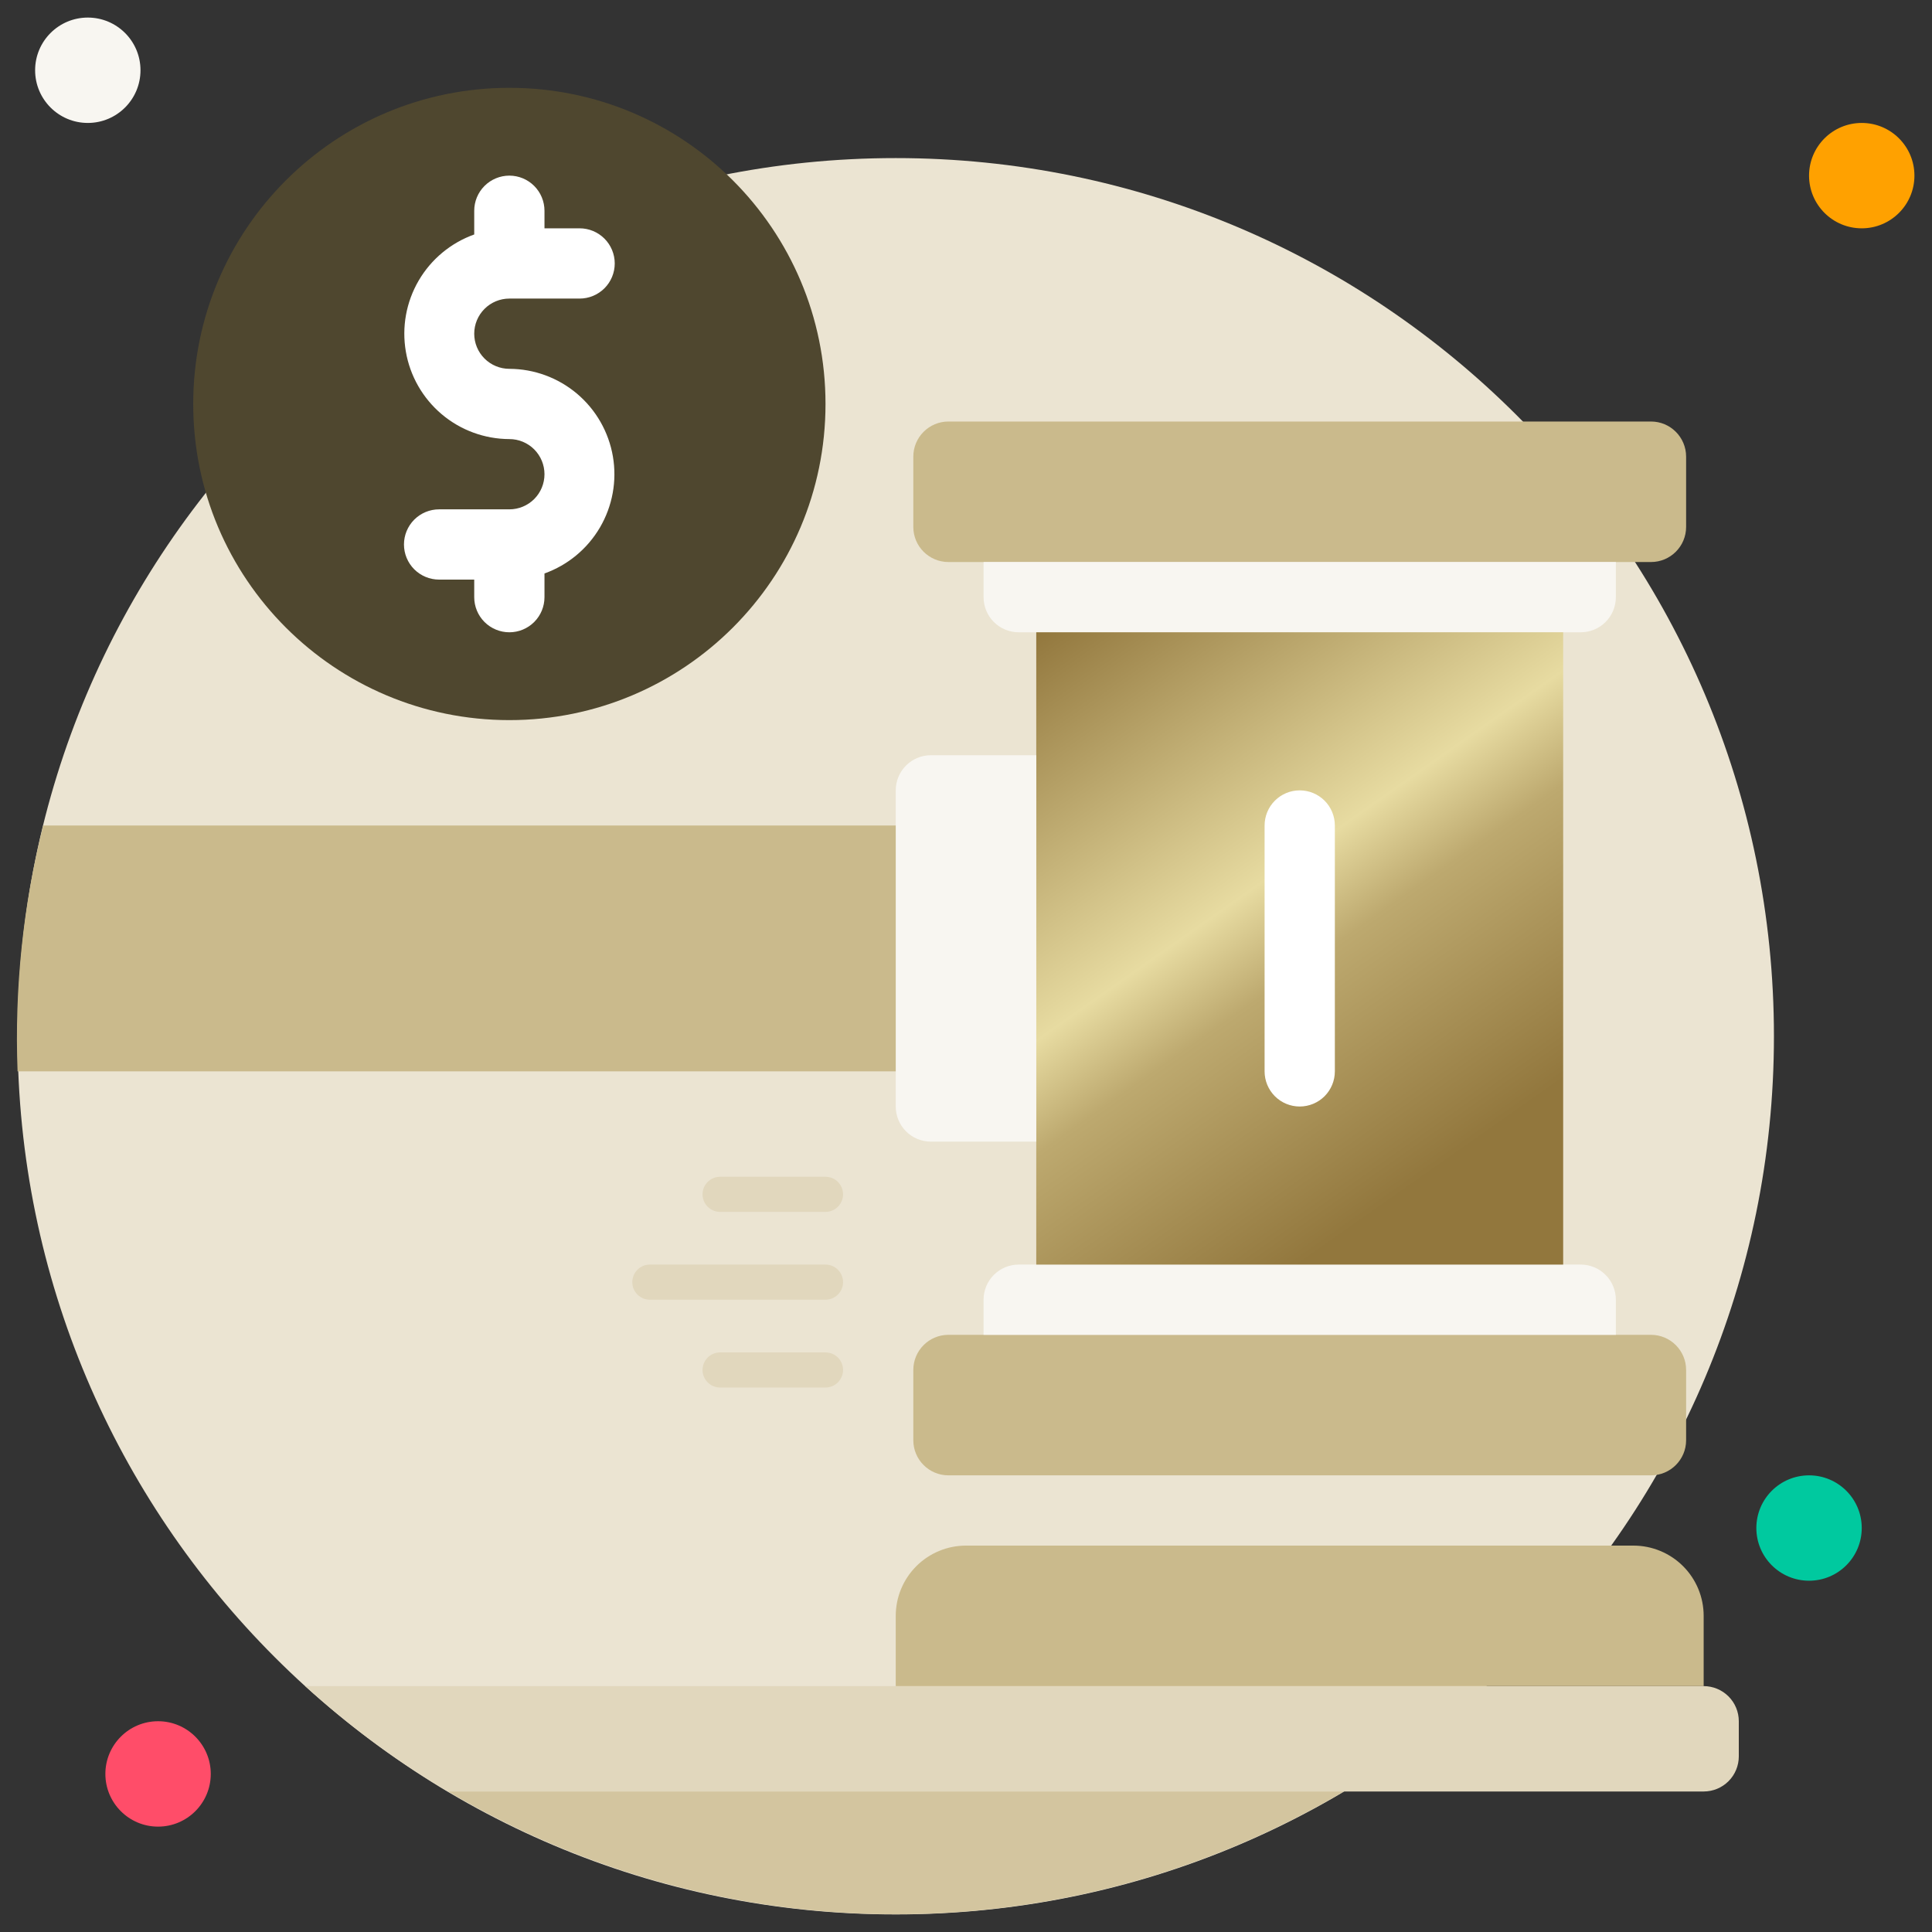 <svg width="96" height="96" viewBox="0 0 96 96" fill="none" xmlns="http://www.w3.org/2000/svg">
    <rect x="0" y="0" width="96" height="96" fill="#333333" stroke="none"/>
    <g clip-path="url(#clip0_950_5065)">
        <path
            d="M44.509 95.127C68.609 95.127 88.146 75.591 88.146 51.491C88.146 27.391 68.609 7.855 44.509 7.855C20.41 7.855 0.873 27.391 0.873 51.491C0.873 75.591 20.41 95.127 44.509 95.127Z"
            fill="#EBE4D2" />
        <path
            d="M4.363 6.109C5.809 6.109 6.981 4.937 6.981 3.491C6.981 2.045 5.809 0.873 4.363 0.873C2.917 0.873 1.745 2.045 1.745 3.491C1.745 4.937 2.917 6.109 4.363 6.109Z"
            fill="#F8F6F1" />
        <path
            d="M92.509 11.345C93.955 11.345 95.127 10.173 95.127 8.727C95.127 7.281 93.955 6.109 92.509 6.109C91.063 6.109 89.891 7.281 89.891 8.727C89.891 10.173 91.063 11.345 92.509 11.345Z"
            fill="#FFA100" />
        <path
            d="M89.891 78.545C91.337 78.545 92.509 77.373 92.509 75.927C92.509 74.481 91.337 73.309 89.891 73.309C88.445 73.309 87.272 74.481 87.272 75.927C87.272 77.373 88.445 78.545 89.891 78.545Z"
            fill="#00C99F" />
        <path
            d="M7.855 90.764C9.3 90.764 10.473 89.591 10.473 88.145C10.473 86.7 9.3 85.527 7.855 85.527C6.409 85.527 5.236 86.7 5.236 88.145C5.236 89.591 6.409 90.764 7.855 90.764Z"
            fill="#FF4D69" />
        <path
            d="M25.31 35.782C33.986 35.782 41.019 28.749 41.019 20.073C41.019 11.397 33.986 4.364 25.31 4.364C16.634 4.364 9.601 11.397 9.601 20.073C9.601 28.749 16.634 35.782 25.31 35.782Z"
            fill="#4F472F" />
        <path
            d="M25.31 18.327C24.847 18.327 24.403 18.143 24.075 17.816C23.748 17.489 23.564 17.045 23.564 16.582C23.564 16.119 23.748 15.675 24.075 15.348C24.403 15.02 24.847 14.836 25.31 14.836H28.8C29.263 14.836 29.707 14.652 30.035 14.325C30.362 13.998 30.546 13.554 30.546 13.091C30.546 12.628 30.362 12.184 30.035 11.857C29.707 11.529 29.263 11.345 28.8 11.345H27.055V10.473C27.055 10.01 26.871 9.566 26.544 9.239C26.216 8.911 25.773 8.727 25.31 8.727C24.847 8.727 24.403 8.911 24.075 9.239C23.748 9.566 23.564 10.01 23.564 10.473V11.651C22.404 12.066 21.427 12.876 20.805 13.94C20.183 15.004 19.957 16.253 20.166 17.468C20.374 18.682 21.004 19.784 21.945 20.58C22.886 21.376 24.077 21.814 25.31 21.818C25.773 21.818 26.216 22.002 26.544 22.329C26.871 22.657 27.055 23.101 27.055 23.564C27.055 24.027 26.871 24.471 26.544 24.798C26.216 25.125 25.773 25.309 25.31 25.309H21.819C21.356 25.309 20.912 25.493 20.584 25.82C20.257 26.148 20.073 26.592 20.073 27.055C20.073 27.517 20.257 27.962 20.584 28.289C20.912 28.616 21.356 28.8 21.819 28.8H23.564V29.673C23.564 30.136 23.748 30.58 24.075 30.907C24.403 31.234 24.847 31.418 25.31 31.418C25.773 31.418 26.216 31.234 26.544 30.907C26.871 30.58 27.055 30.136 27.055 29.673V28.495C28.215 28.08 29.192 27.269 29.814 26.205C30.436 25.141 30.662 23.892 30.454 22.678C30.245 21.463 29.615 20.361 28.674 19.565C27.733 18.77 26.542 18.331 25.31 18.327Z"
            fill="white" />
        <path
            d="M86.4 85.527V87.273C86.4 87.736 86.216 88.18 85.889 88.507C85.561 88.835 85.117 89.018 84.654 89.018H22.246C19.716 87.517 17.344 85.762 15.168 83.782H84.654C85.117 83.782 85.561 83.966 85.889 84.293C86.216 84.621 86.4 85.064 86.4 85.527Z"
            fill="#E1D7BD" />
        <path
            d="M66.773 89.018C60.036 93.012 52.349 95.12 44.518 95.12C36.687 95.12 29 93.012 22.264 89.018H66.773Z"
            fill="#D3C59F" />
        <path
            d="M48 76.8H81.163C82.089 76.8 82.977 77.168 83.632 77.823C84.287 78.477 84.654 79.365 84.654 80.291V83.782H44.509V80.291C44.509 79.365 44.877 78.477 45.531 77.823C46.186 77.168 47.074 76.8 48 76.8Z"
            fill="#CABA8C" />
        <path
            d="M82.036 66.327H47.127C46.163 66.327 45.382 67.109 45.382 68.073V71.564C45.382 72.528 46.163 73.309 47.127 73.309H82.036C83 73.309 83.782 72.528 83.782 71.564V68.073C83.782 67.109 83 66.327 82.036 66.327Z"
            fill="#CABA8C" />
        <path
            d="M50.618 62.836H78.546C79.009 62.836 79.453 63.02 79.78 63.348C80.107 63.675 80.291 64.119 80.291 64.582V66.327H48.873V64.582C48.873 64.119 49.057 63.675 49.384 63.348C49.712 63.02 50.156 62.836 50.618 62.836Z"
            fill="#F8F6F1" />
        <path
            d="M47.128 27.927H82.037C83.001 27.927 83.782 27.146 83.782 26.182V22.691C83.782 21.727 83.001 20.945 82.037 20.945H47.128C46.164 20.945 45.382 21.727 45.382 22.691V26.182C45.382 27.146 46.164 27.927 47.128 27.927Z"
            fill="#CABA8C" />
        <path
            d="M78.546 31.418H50.618C50.155 31.418 49.711 31.234 49.384 30.907C49.057 30.58 48.873 30.136 48.873 29.673V27.927H80.291V29.673C80.291 30.136 80.107 30.58 79.78 30.907C79.452 31.234 79.008 31.418 78.546 31.418Z"
            fill="#F8F6F1" />
        <path d="M51.491 31.418H77.673V62.836H51.491V31.418Z"
            fill="url(#paint0_linear_950_5065)" />
        <path
            d="M46.254 37.527H51.491V56.727H46.254C45.791 56.727 45.347 56.543 45.02 56.216C44.693 55.889 44.509 55.445 44.509 54.982V39.273C44.509 38.81 44.693 38.366 45.02 38.039C45.347 37.711 45.791 37.527 46.254 37.527Z"
            fill="#F8F6F1" />
        <path
            d="M44.509 41.018V53.236H0.873C0.715 49.124 1.144 45.01 2.147 41.018H44.509Z"
            fill="#CABA8C" />
        <path
            d="M64.582 54.982C64.119 54.982 63.675 54.798 63.348 54.471C63.021 54.143 62.837 53.699 62.837 53.236V41.018C62.837 40.555 63.021 40.111 63.348 39.784C63.675 39.457 64.119 39.273 64.582 39.273C65.045 39.273 65.489 39.457 65.817 39.784C66.144 40.111 66.328 40.555 66.328 41.018V53.236C66.328 53.699 66.144 54.143 65.817 54.471C65.489 54.798 65.045 54.982 64.582 54.982Z"
            fill="white" />
        <path
            d="M35.782 60.218H41.018C41.25 60.218 41.472 60.126 41.635 59.963C41.799 59.799 41.891 59.577 41.891 59.346C41.891 59.114 41.799 58.892 41.635 58.728C41.472 58.565 41.25 58.473 41.018 58.473H35.782C35.55 58.473 35.328 58.565 35.165 58.728C35.001 58.892 34.909 59.114 34.909 59.346C34.909 59.577 35.001 59.799 35.165 59.963C35.328 60.126 35.55 60.218 35.782 60.218Z"
            fill="#E1D7BD" />
        <path
            d="M32.291 64.582H41.018C41.249 64.582 41.471 64.49 41.635 64.326C41.799 64.163 41.891 63.941 41.891 63.709C41.891 63.478 41.799 63.256 41.635 63.092C41.471 62.928 41.249 62.836 41.018 62.836H32.291C32.059 62.836 31.837 62.928 31.674 63.092C31.51 63.256 31.418 63.478 31.418 63.709C31.418 63.941 31.51 64.163 31.674 64.326C31.837 64.49 32.059 64.582 32.291 64.582Z"
            fill="#E1D7BD" />
        <path
            d="M35.782 68.946H41.018C41.25 68.946 41.472 68.854 41.635 68.69C41.799 68.526 41.891 68.304 41.891 68.073C41.891 67.841 41.799 67.62 41.635 67.456C41.472 67.292 41.25 67.2 41.018 67.2H35.782C35.55 67.2 35.328 67.292 35.165 67.456C35.001 67.62 34.909 67.841 34.909 68.073C34.909 68.304 35.001 68.526 35.165 68.69C35.328 68.854 35.55 68.946 35.782 68.946Z"
            fill="#E1D7BD" />
    </g>
    <defs>
        <linearGradient id="paint0_linear_950_5065" x1="43.702" y1="36.893" x2="62.824"
            y2="64.091" gradientUnits="userSpaceOnUse">
            <stop stop-color="#92773D" />
            <stop offset="0.5" stop-color="#E7DBA1" />
            <stop offset="0.639" stop-color="#BDA96F" />
            <stop offset="1" stop-color="#92773D" />
        </linearGradient>
        <clipPath id="clip0_950_5065">
            <rect width="96" height="96" fill="white" />
        </clipPath>
    </defs>
</svg>